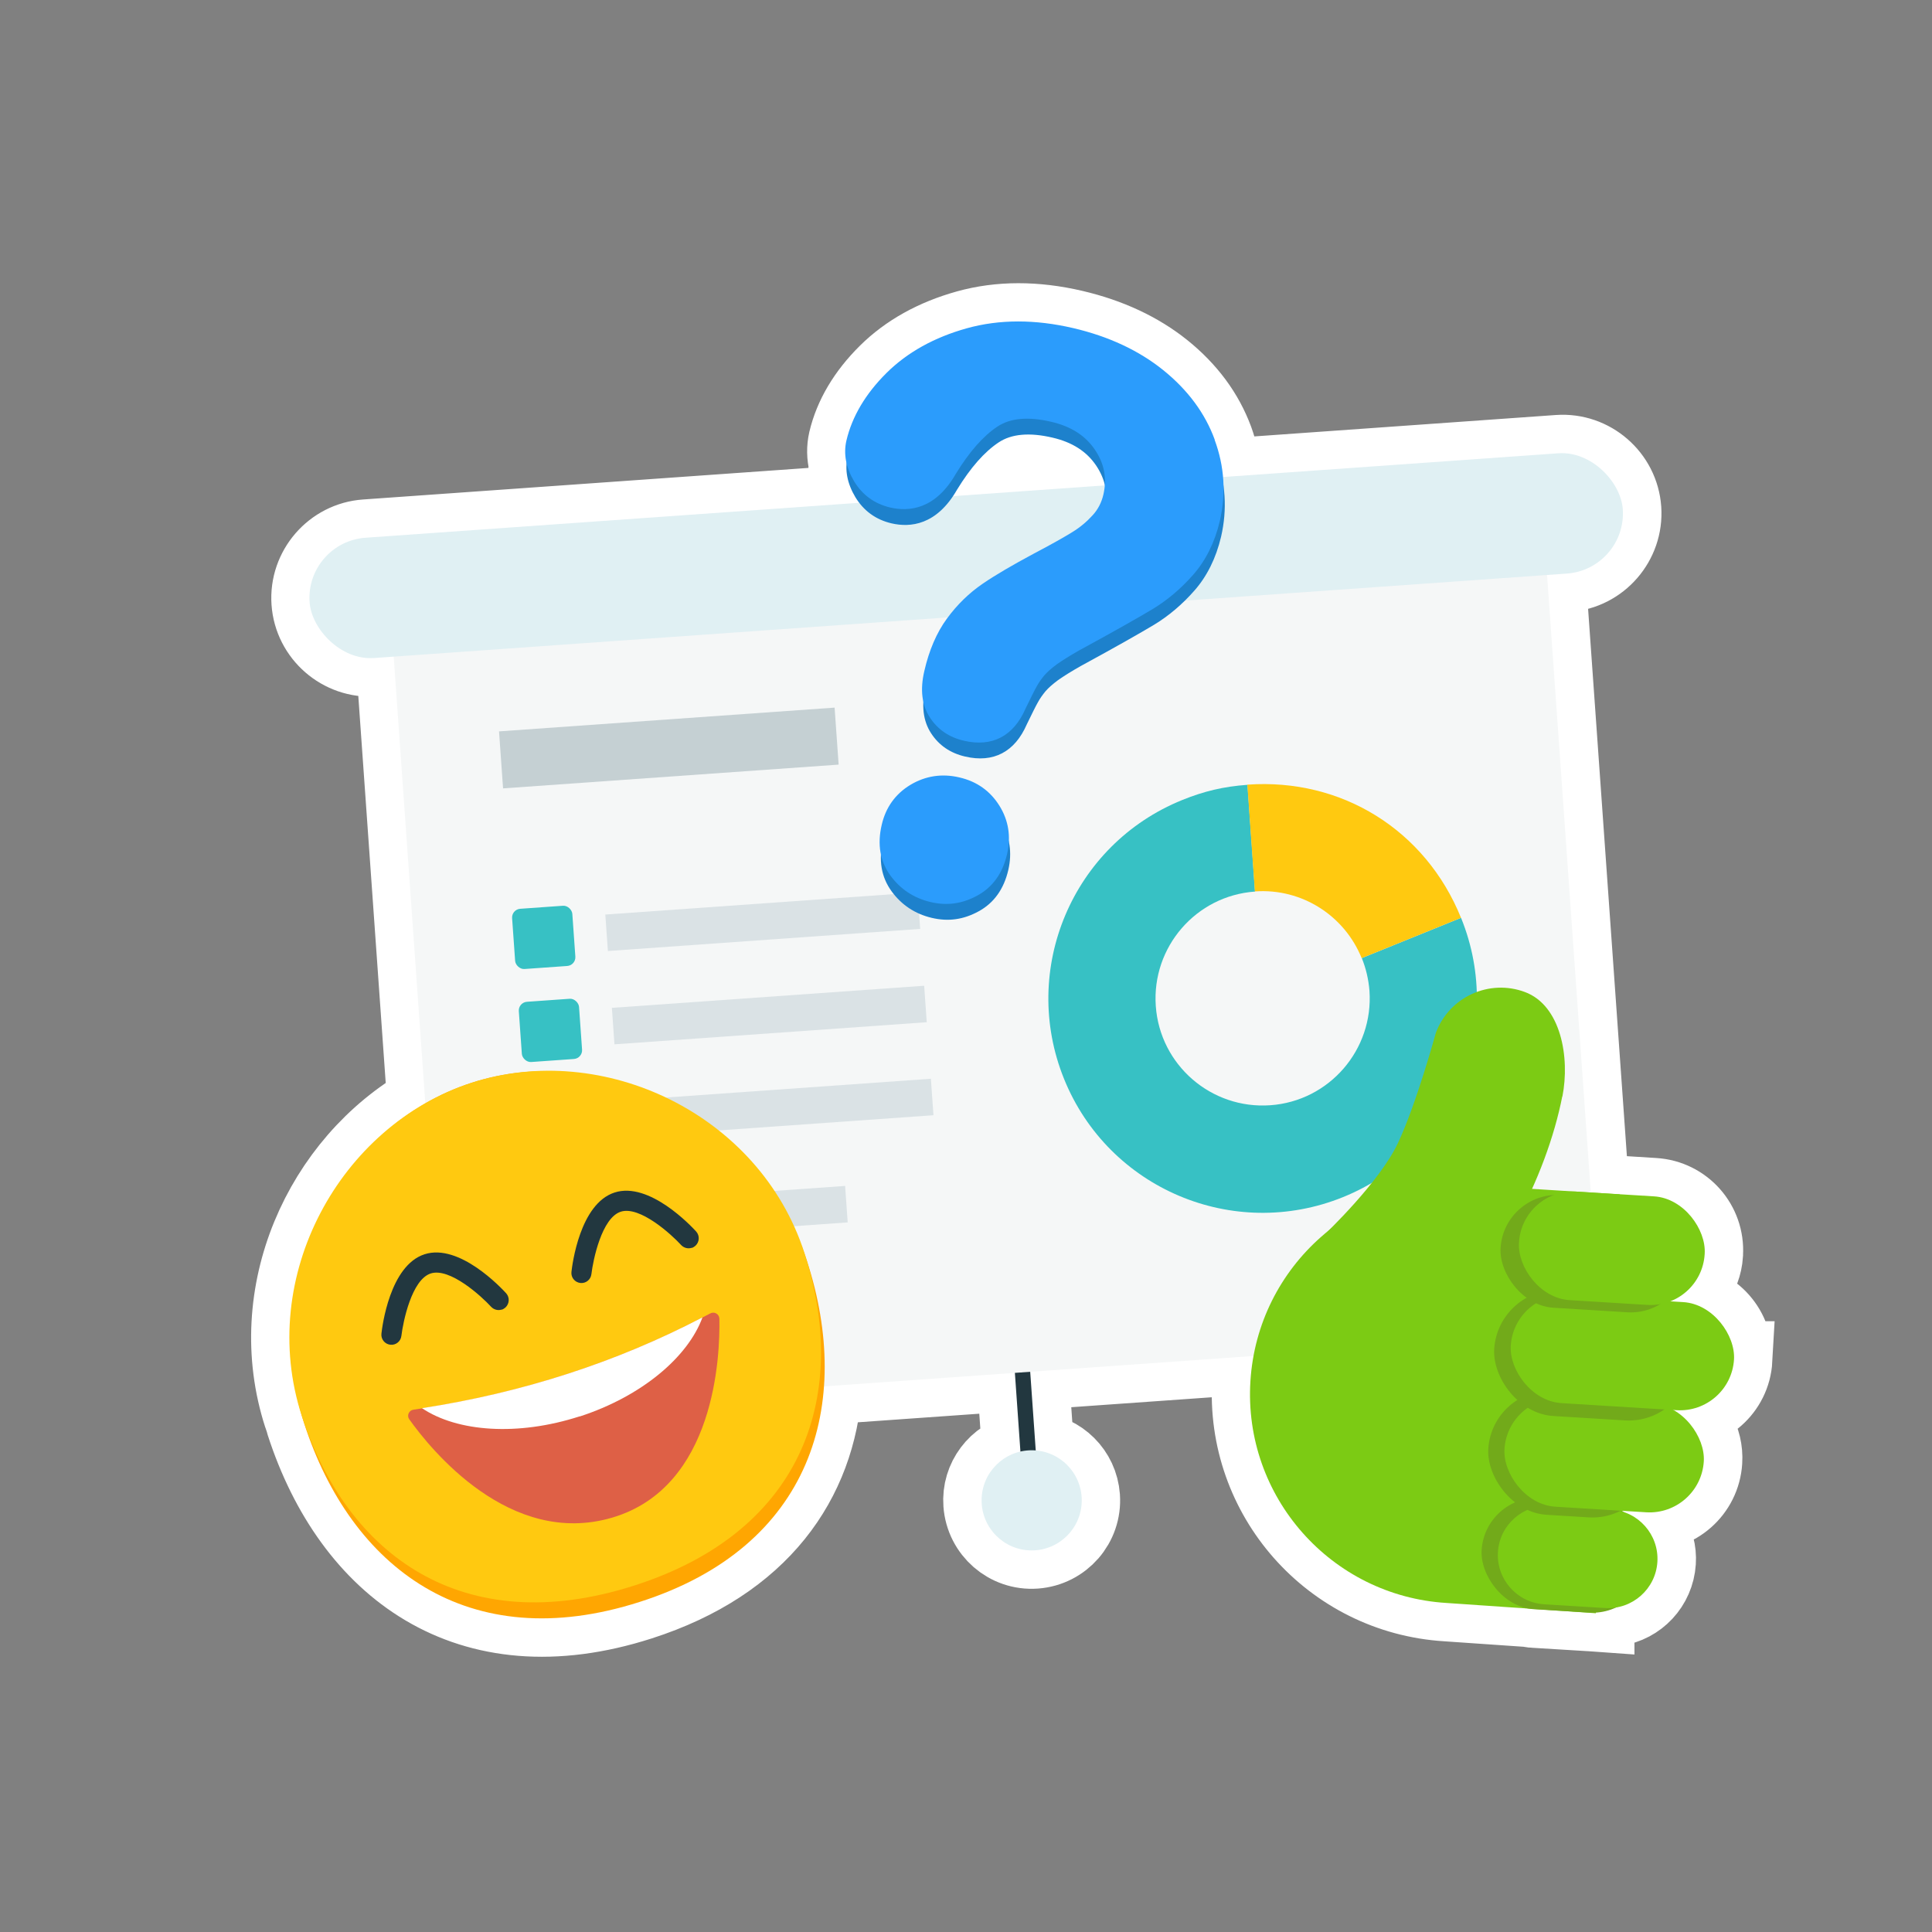 <?xml version="1.0" encoding="UTF-8"?>
<svg xmlns="http://www.w3.org/2000/svg" id="Calque_2" data-name="Calque 2" viewBox="0 0 125.77 125.77">
  <rect x="0" y="0" width="125.77" height="125.77" fill="#808080" stroke="none"/>
  <defs>
    <style>
      .cls-1 {
        fill: #ffa601;
      }

      .cls-2 {
        fill: #7ccb14;
      }

      .cls-3 {
        stroke: #fff;
        stroke-width: 5px;
      }

      .cls-3, .cls-4 {
        fill: #fff;
      }

      .cls-3, .cls-5 {
        stroke-miterlimit: 10;
      }

      .cls-6 {
        fill: #22373f;
      }

      .cls-7 {
        fill: none;
      }

      .cls-8 {
        fill: #ffc910;
      }

      .cls-9 {
        fill: #de6046;
      }

      .cls-10 {
        fill: #2b9cfc;
      }

      .cls-11 {
        fill: #1d81cc;
      }

      .cls-12, .cls-5 {
        fill: #e0f0f3;
      }

      .cls-13 {
        fill: #72aa1a;
      }

      .cls-14 {
        fill: #dae2e5;
      }

      .cls-5 {
        stroke: #22373f;
      }

      .cls-15 {
        fill: #37c1c4;
      }

      .cls-16 {
        fill: #f5f7f7;
      }

      .cls-17 {
        fill: #c5d0d3;
      }
    </style>
  </defs>
  <g id="Calque_1-2" data-name="Calque 1">
    <g>
      <rect class="cls-7" x="0" y="0" width="125.77" height="125.77"></rect>
      <path class="cls-3" d="M112.87,88.51c.12-1.94-1.36-3.62-3.3-3.74l-.87-.05c1.26-.48,2.18-1.65,2.27-3.07v-.04c.12-1.94-1.35-3.61-3.3-3.73l-4-.25s-.07,0-.1,0l-2.85-40.2,1.29-.09c2.15-.15,3.79-2.04,3.64-4.19h0c-.15-2.15-2.04-3.79-4.19-3.64l-21.83,1.55c-.07-.81-.24-1.62-.53-2.42-.64-1.73-1.76-3.25-3.36-4.54-1.58-1.27-3.54-2.19-5.85-2.73-2.48-.58-4.81-.58-6.93.01-2.12.59-3.88,1.57-5.23,2.91-1.36,1.35-2.24,2.83-2.61,4.4-.11.49-.1.98.02,1.48-.06.73.11,1.46.56,2.2.08.13.18.24.27.36l-32.16,2.28c-2.15.15-3.79,2.04-3.64,4.19.15,2.15,2.04,3.79,4.19,3.64l1.29-.09,2.06,29.07c-6.78,3.86-10.63,12.41-8.06,20.34.03.11.08.21.11.31.02.07.04.15.06.22,3.03,9.33,10.62,15.19,21.84,11.59,7.88-2.53,11.54-7.86,11.97-14.04l12.44-.88.36,5.15c-1.54.35-2.64,1.77-2.52,3.39.13,1.79,1.68,3.15,3.48,3.02,1.79-.13,3.15-1.68,3.02-3.48-.12-1.62-1.4-2.87-2.98-3l-.36-5.15,14.55-1.03c-.1.54-.18,1.09-.21,1.65-.46,7.51,5.25,13.97,12.76,14.44l5.36.37c.11.02.21.05.33.05l3.59.22s.02,0,.03,0l.42.03v-.05c.45-.03.87-.14,1.26-.31,1.47-.21,2.64-1.43,2.74-2.98.09-1.39-.74-2.62-1.95-3.14-.09-.07-.19-.13-.28-.19l1.5.09c1.95.12,3.63-1.36,3.75-3.31.09-1.42-.68-2.69-1.85-3.32h.08c1.94.12,3.62-1.35,3.73-3.3ZM71.38,30.31c.28.41.45.83.55,1.26,0,0,0,.02,0,.02l-9.89.7c.09-.14.19-.26.27-.41.88-1.44,1.79-2.47,2.71-3.08.84-.56,2.02-.66,3.51-.31,1.29.3,2.22.9,2.84,1.82Z"></path>
      <g>
        <line class="cls-5" x1="66.33" y1="85.98" x2="67.12" y2="97.21"></line>
        <circle class="cls-12" cx="67.16" cy="97.67" r="3.26"></circle>
        <g>
          <path class="cls-16" d="M27.17,36.73h75.27v49.18c0,1.92-1.56,3.48-3.48,3.48H30.65c-1.92,0-3.48-1.56-3.48-3.48v-49.18h0Z" transform="translate(-4.3 4.74) rotate(-4.05)"></path>
          <g>
            <path class="cls-15" d="M95.11,59.75l-6.46,2.62c.27.66.44,1.38.5,2.13.27,3.84-2.62,7.18-6.46,7.45-3.84.27-7.18-2.62-7.45-6.46-.27-3.84,2.62-7.18,6.46-7.45l-.49-6.95c-1.54.11-2.82.41-4.25.99-7.14,2.89-10.58,11.02-7.69,18.16,2.89,7.14,11.02,10.58,18.16,7.69,7.14-2.89,10.58-11.02,7.69-18.16Z"></path>
            <path class="cls-8" d="M88.65,62.37l6.46-2.62c-2.31-5.71-7.76-9.11-13.91-8.67l.49,6.95c3.09-.22,5.85,1.61,6.95,4.34Z"></path>
          </g>
          <rect class="cls-17" x="32.59" y="46.83" width="21.9" height="3.72" transform="translate(-3.33 3.2) rotate(-4.05)"></rect>
          <rect class="cls-14" x="39.47" y="58.81" width="20.38" height="2.38" transform="translate(-4.12 3.66) rotate(-4.05)"></rect>
          <rect class="cls-14" x="39.9" y="64.88" width="20.38" height="2.38" transform="translate(-4.55 3.71) rotate(-4.05)"></rect>
          <rect class="cls-14" x="40.33" y="70.94" width="20.38" height="2.38" transform="translate(-4.97 3.75) rotate(-4.05)"></rect>
          <rect class="cls-14" x="34.75" y="77.92" width="20.38" height="2.38" transform="translate(-5.48 3.37) rotate(-4.05)"></rect>
          <rect class="cls-15" x="33.44" y="59.05" width="3.93" height="3.93" rx=".57" ry=".57" transform="translate(-4.23 2.66) rotate(-4.05)"></rect>
          <rect class="cls-15" x="33.87" y="65.11" width="3.93" height="3.93" rx=".57" ry=".57" transform="translate(-4.65 2.7) rotate(-4.05)"></rect>
          <rect class="cls-15" x="34.3" y="71.18" width="3.93" height="3.93" rx=".57" ry=".57" transform="translate(-5.08 2.75) rotate(-4.05)"></rect>
        </g>
        <rect class="cls-12" x="20.05" y="32.24" width="85.7" height="7.85" rx="3.93" ry="3.93" transform="translate(-2.4 4.54) rotate(-4.05)"></rect>
      </g>
      <g>
        <path class="cls-2" d="M103.89,105.02l-9.73-.67c-7.51-.46-13.23-6.93-12.76-14.44s6.93-13.23,14.44-12.76c1.32.08,9.6.6,9.6.6l-1.55,27.27Z"></path>
        <path class="cls-2" d="M101.7,71.38c-.5,2.55-1.57,5.55-3.19,8.44s-5.09,6.01-5.09,6.01c-1.51,1.98-4.34,2.37-6.33.85h0c-1.98-1.51-2.37-4.34-.85-6.33,0,0,3.55-3.36,4.76-5.93s2.47-7.18,2.47-7.18c.87-2.34,3.47-3.53,5.8-2.66h0c2.34.87,2.94,4.25,2.44,6.8Z"></path>
        <rect class="cls-13" x="96.44" y="97.62" width="10.86" height="7.26" rx="3.63" ry="3.63" transform="translate(6.41 -6.07) rotate(3.52)"></rect>
        <path class="cls-2" d="M100.71,98.15h3.98c1.77,0,3.21,1.44,3.21,3.21h0c0,1.77-1.44,3.21-3.21,3.21h-3.98c-1.77,0-3.21-1.44-3.21-3.21h0c0-1.77,1.44-3.21,3.21-3.21Z" transform="translate(6.42 -6.12) rotate(3.52)"></path>
        <rect class="cls-13" x="96.87" y="90.6" width="10.84" height="8.1" rx="4.05" ry="4.05" transform="translate(6.01 -6.1) rotate(3.52)"></rect>
        <rect class="cls-2" x="97.92" y="91.19" width="13" height="7.08" rx="3.54" ry="3.54" transform="translate(6.02 -6.23) rotate(3.52)"></rect>
        <rect class="cls-13" x="97.26" y="84.11" width="12.88" height="8.22" rx="4.11" ry="4.11" transform="translate(5.61 -6.2) rotate(3.52)"></rect>
        <rect class="cls-2" x="98.33" y="84.53" width="14.56" height="7.05" rx="3.53" ry="3.53" transform="translate(5.61 -6.32) rotate(3.52)"></rect>
        <rect class="cls-13" x="97.67" y="77.94" width="12.17" height="7.35" rx="3.68" ry="3.68" transform="translate(5.21 -6.22) rotate(3.52)"></rect>
        <rect class="cls-2" x="98.87" y="77.72" width="12.11" height="7.08" rx="3.52" ry="3.52" transform="translate(5.19 -6.29) rotate(3.52)"></rect>
      </g>
      <g>
        <g>
          <path class="cls-11" d="M62.54,51.64c-1.14-.27-2.22-.1-3.19.48-.98.59-1.61,1.47-1.87,2.6-.3,1.27-.11,2.38.56,3.3.65.89,1.52,1.47,2.61,1.73s2.08.11,3.05-.42c1-.54,1.65-1.45,1.94-2.7.26-1.13.1-2.19-.5-3.15-.6-.96-1.47-1.58-2.6-1.84Z"></path>
          <path class="cls-11" d="M79.16,29.66c-.63-1.73-1.76-3.25-3.36-4.54-1.58-1.27-3.54-2.19-5.85-2.73-2.48-.58-4.81-.58-6.93.01-2.12.59-3.88,1.57-5.23,2.91-1.36,1.35-2.24,2.83-2.61,4.4-.2.87-.03,1.76.5,2.65.54.89,1.33,1.47,2.36,1.71,1.21.28,2.93.13,4.26-2.19.88-1.44,1.79-2.47,2.71-3.08.84-.56,2.02-.66,3.51-.31,1.29.3,2.22.9,2.84,1.82.61.91.79,1.86.55,2.91-.12.52-.35.97-.7,1.35-.38.42-.82.79-1.31,1.09-.53.33-1.38.81-2.54,1.42-1.36.73-2.48,1.38-3.31,1.95-.88.6-1.66,1.36-2.32,2.26-.67.91-1.17,2.07-1.48,3.43-.28,1.2-.16,2.21.36,3.01.51.79,1.26,1.3,2.22,1.52,1.84.43,3.23-.3,4.01-2.09.35-.72.58-1.19.73-1.45.13-.24.3-.48.49-.71.19-.22.46-.46.81-.72.38-.27.88-.58,1.48-.92,2.28-1.24,3.88-2.15,4.78-2.69.94-.57,1.83-1.32,2.62-2.22.82-.93,1.41-2.11,1.74-3.51.41-1.77.3-3.55-.34-5.28Z"></path>
        </g>
        <g>
          <path class="cls-10" d="M62.46,50.61c-1.14-.27-2.22-.1-3.19.48-.98.59-1.61,1.47-1.87,2.6-.3,1.27-.11,2.38.56,3.3.65.89,1.52,1.47,2.61,1.73s2.08.11,3.05-.42c1-.54,1.65-1.45,1.94-2.7.26-1.13.1-2.19-.5-3.15-.6-.96-1.47-1.58-2.6-1.84Z"></path>
          <path class="cls-10" d="M79.08,28.63c-.63-1.73-1.76-3.25-3.36-4.54-1.58-1.27-3.54-2.19-5.85-2.73-2.48-.58-4.81-.58-6.93.01-2.12.59-3.88,1.57-5.23,2.91-1.36,1.35-2.24,2.83-2.61,4.4-.2.87-.03,1.76.5,2.65.54.89,1.33,1.47,2.36,1.71,1.21.28,2.93.13,4.26-2.19.88-1.44,1.79-2.47,2.71-3.08.84-.56,2.02-.66,3.51-.31,1.29.3,2.22.9,2.84,1.82.61.91.79,1.86.55,2.91-.12.52-.35.97-.7,1.35-.38.42-.82.79-1.31,1.09-.53.33-1.38.81-2.54,1.42-1.36.73-2.48,1.38-3.31,1.95-.88.6-1.66,1.36-2.32,2.26-.67.91-1.17,2.07-1.48,3.43-.28,1.2-.16,2.21.36,3.01.51.79,1.26,1.3,2.22,1.52,1.84.43,3.23-.3,4.01-2.09.35-.72.58-1.19.73-1.45.13-.24.3-.48.49-.71.19-.22.46-.46.81-.72.38-.27.88-.58,1.48-.92,2.28-1.24,3.88-2.15,4.78-2.69.94-.57,1.83-1.32,2.62-2.22.82-.93,1.41-2.11,1.74-3.51.41-1.77.3-3.55-.34-5.28Z"></path>
        </g>
      </g>
      <g>
        <g>
          <path class="cls-1" d="M52.53,82.08c3.03,9.33.34,18.61-10.88,22.2-11.22,3.6-18.81-2.26-21.84-11.59-3.03-9.33,2.3-19.42,10.88-22.2,8.57-2.78,18.81,2.26,21.84,11.59Z"></path>
          <path class="cls-8" d="M52.36,81.54c2.93,9.04.16,18.07-11.05,21.67-11.22,3.6-18.74-2.02-21.67-11.05-2.93-9.04,2.48-18.89,11.05-21.67,8.57-2.78,18.74,2.02,21.67,11.05Z"></path>
          <path class="cls-9" d="M46.24,85.5c.26-.14.58.04.59.34.05,2.42-.26,10.96-6.96,12.95-6.68,1.98-11.85-4.46-13.23-6.4-.17-.24-.02-.58.27-.62,6.96-1.02,13.41-3.11,19.33-6.27Z"></path>
          <path class="cls-6" d="M32.66,85.25c-.24.08-.51.01-.69-.18-.63-.69-2.69-2.57-3.93-2.17s-1.8,3.14-1.91,4.06c-.04.36-.36.62-.72.58-.36-.04-.62-.36-.58-.72.05-.45.54-4.44,2.81-5.17,2.26-.73,5,2.2,5.31,2.54.24.27.22.68-.05.93-.07.06-.15.11-.24.14Z"></path>
          <path class="cls-6" d="M45.03,81.23c-.24.08-.51.01-.69-.18-.63-.69-2.69-2.57-3.93-2.17s-1.8,3.14-1.91,4.06c-.04.36-.36.62-.72.58-.36-.04-.62-.36-.58-.72.05-.45.54-4.44,2.81-5.17,2.26-.73,5,2.2,5.31,2.54.24.27.22.68-.05.93-.07.06-.15.11-.24.14Z"></path>
          <path class="cls-7" d="M46.3,85.47c-.19.1-.38.19-.57.29-.96,2.59-3.96,5.14-7.99,6.45s-7.97,1.01-10.27-.53c-.21.03-.41.07-.62.1-.27.04-.4.34-.24.57,1.32,1.87,6.53,8.44,13.26,6.45,6.76-2.01,7.01-10.68,6.96-13.01,0-.27-.29-.43-.53-.3Z"></path>
        </g>
        <path class="cls-4" d="M37.74,92.21c4.03-1.31,7.04-3.86,7.99-6.45-5.62,2.93-11.71,4.9-18.26,5.91,2.29,1.54,6.23,1.84,10.27.53Z"></path>
      </g>
    </g>
  </g>
</svg>
